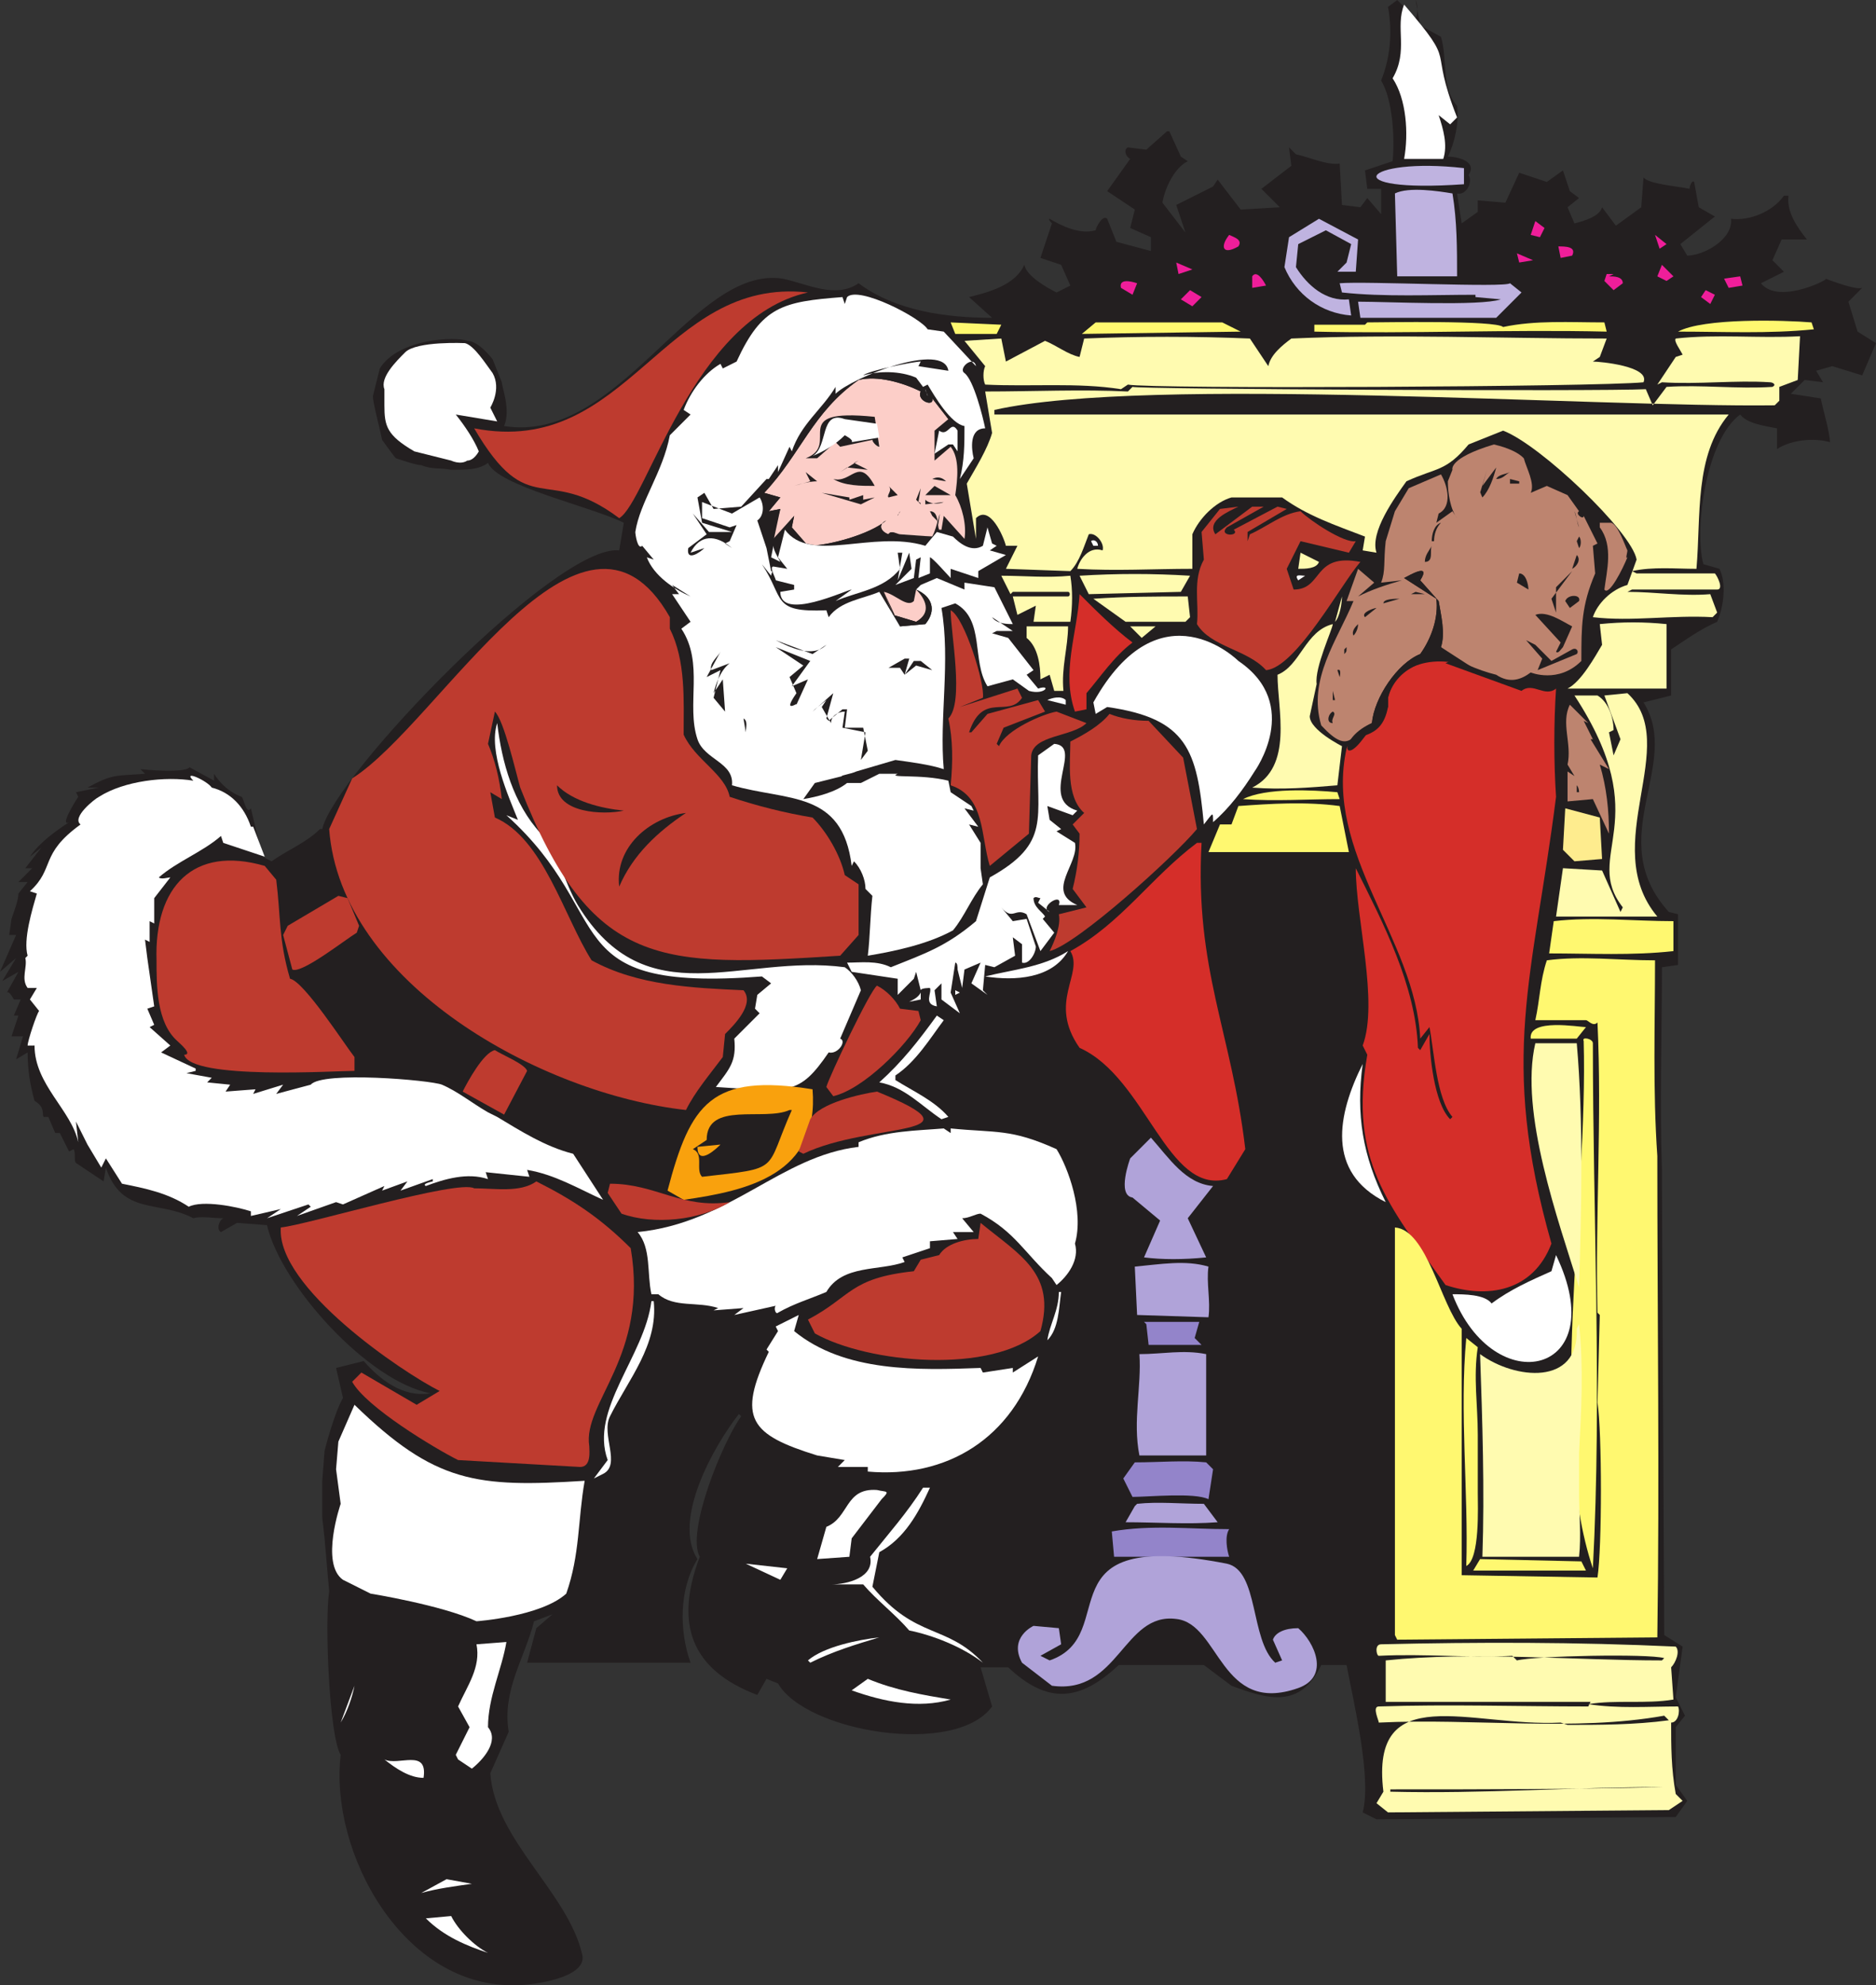 <svg xmlns="http://www.w3.org/2000/svg" width="611.25" height="646.537"><rect width="100%" height="100%" fill="#333333" stroke="none"/><path fill="#231f20" fill-rule="evenodd" d="m611.25 111.75-6-3.75-3-9.75 4.5-4.5c-2.25.75-9.75-2.25-12-3 3-.75-15 9-21 1.5l7.5-3.75-3.75-3.75 3-6.75h8.25c-3-3.75-6.75-9-6-14.25h-1.5C577.5 69 570 72 564 71.25c.75 6.75-9 12-14.25 12l-2.25-3.75 11.25-9-5.25-3-1.5-8.25c-.75-.75-1.5 1.5-1.5 2.25-3-.75-13.5-1.5-15-3.75l-.75 9.75-8.25 6-4.5-6c-.75 3-6 4.5-9 5.25l-2.25-5.25 3.75-3-3-2.25-2.25-6.75-5.25 3.75-9-3-4.5 9.75-9-.75V69l-5.25 3.75-1.5-9.75c3 .75 5.25-3.75 3.75-6 3-4.5-3.75-6-6.75-6 2.25-4.5 3.75-11.25 3-16.5-5.25-6-3-15-5.25-22.5l-6.75-3.75-1.5-8.25c.75 1.5.75 4.5 0 6l-6-6-3 2.25c1.5 8.25.75 16.5-2.25 24 3.75 6 4.5 18.75 3.75 26.25l-9 3 .75 6h4.5v8.25l-4.5-5.25-2.25 3-6-.75-.75-13.5c-3.75.75-10.5-2.25-14.25-3L420 48l.75 6-9.75 7.5 6 6-12.75.75-7.5-9.75-1.5 2.25-12 6 3 9-7.5-9.75c.75-4.5 3.75-11.25 8.25-13.5l-2.25-1.5-3.75-8.25h-.75l-6.75 6-6-.75c-1.5.75-.75 3 .75 3.75l-7.5 10.5 9 6-1.5 6 6.75 3v4.5l-11.25-3-3-7.5c-1.5-1.5-3.75 3-3.75 3.75-5.25 1.5-11.25-1.5-15-3.75-.75 0 .75 1.5.75 1.5L339 84l6.75 2.25 3 6.75-4.5 2.25c-3-1.5-9.75-5.25-10.5-9-3 6.75-12 9-18 10.5l7.5 6.75c-15 0-31.5-2.25-43.5-11.25-7.5 5.25-17.25 0-24.75-1.5-29.25-4.5-53.25 54-90.75 48 2.25-5.25-.75-12.75-.75-14.25l-3-7.5s-4.5-6-8.25-6c-3.75-1.5-22.5-.75-28.5 9l-2.25 9c0 2.25 2.25 10.5 3 14.25 0 0 3.75 5.25 4.5 6 2.25.75 6.75 2.25 8.25 2.25 3.75 1.5 6 .75 9.75 1.5 5.25 0 9 0 12-2.25 3 7.5 33.75 14.25 44.25 19.5l-1.5 9c-20.25-2.25-93 73.5-96.75 90.75h-.75c-4.5 4.5-10.5 6.75-15.75 10.5l-3-1.5-3.75-15.75c-1.5 2.25-2.25-3-3-3.75 0 0-5.25-1.5-9-7.5v2.25l-8.25-4.5c.75 0 0 2.25-15.75.75l1.5 1.5c-9.75.75-10.5 0-18.75 4.5h3.75l-7.5 1.5.75 1.5c-1.5 2.25-6 9.75-3 8.25-4.5 3-9.75 6.75-12.75 11.25l3.75-3-5.25 6.75h2.25l-4.5 4.5h3L6 291c0 2.25-1.5 6-2.25 8.25L3 304.5h2.25L0 316.5l5.25-4.5-4.5 7.5 5.25-3-3.75 6.75c.75-.75 2.25 2.25 2.25 2.25h2.25l-2.25 5.25H6l-2.25 6.75H7.5L5.25 345 9 342.75c0 5.25.75 10.5 2.25 15.75 3.75 2.25 2.25 4.5 3 5.25h1.5L18 369h1.5l3 6 1.5-.75c.75 1.5 0 3.75.75 4.5l9 6 .75-4.5c5.25 15.75 17.25 10.5 28.5 16.5 2.25-.75 6.75 0 9.75 0-1.5.75-2.25 3.75-.75 4.5l5.25-3L87 399c4.5 19.5 33 51 53.25 54.75-9 1.5-16.5-4.5-21.75-10.5l-9 2.25 2.25 9.75c-3 5.25-6 17.25-6 17.25l-.75 9.75v12l.75 6.75 1.5 17.25c-1.5 9.75 0 47.25 3.75 53.25-3.75 31.5 20.25 76.5 57.75 75 4.5 0 22.5-2.25 21-9.75-4.5-20.25-28.5-37.5-30-59.25l6-13.5c-2.25-13.5 5.25-24 8.25-36l6-2.25-5.25 4.5-3 11.25H225c-3.75-10.5-3.75-24 2.25-33.75C219 495 232.5 471 240.75 460.5l.75.75c-6 8.25-18 37.5-13.5 45.75-8.25 21.75-3 36.75 18.75 45l3-5.25 3.75 1.5c9 15.75 57.75 24 69.75 7.5L319.5 543h9c12.75 12 23.25 11.25 36-.75h27.75l9 6.75c12 4.5 22.5 7.5 29.25-6.75h8.25c2.25 12 8.25 36.75 5.25 48l4.5 2.25 97.5-.75 3.75-5.25-3.75-5.25V562.5l3-3.75-3-6 2.25-16.5-6-3.75-.75-147V381c-.75-22.5 0-44.25 0-66l5.25-.75v-16.5l-3-.75c-21.75-24 4.5-48-8.25-68.25l9-2.25v-15c4.5-3 9.75-6.75 15-9 2.25-5.25 3-12.75.75-17.25l-5.25-1.5c-3-11.25.75-40.5 12-48.75 2.25 3 8.25 3.75 12 4.5v6.75c4.5-3 12-3.75 17.25-2.25 0-3-2.25-10.5-3-14.25l-9.75-1.5 4.5-4.5 6 .75-2.25-3.75 5.25-1.5 9.75 3 4.5-10.5"/><path fill="#d52e29" fill-rule="evenodd" d="M452.25 227.25v3c-2.25 12-11.25 7.5-13.5 13.5-7.5 33.75 22.5 62.25 24 94.5l3-3.75c1.5 7.5 2.25 23.25 7.5 29.25l-.75.75c-5.25-5.25-6.75-21-6.75-27.75l-3 5.25-.75-.75c-.75-20.25-11.25-40.5-20.25-58.5 0 16.5 7.5 43.5 2.25 57.75l1.5 3c-6 34.5 6.75 48.75 25.5 75 13.5 4.5 28.5 2.25 34.5-13.5-17.25-60.75-6-86.25 1.5-145.5-.75-11.25-.75-24 0-35.25-3.75 3-7.5-2.25-11.25.75L471 216l1.5-.75c-8.25-1.5-18 3-20.25 12"/><path fill="#bd846f" fill-rule="evenodd" d="m519 177.75 1.5-.75-4.5-9c0 1.5-3-.75-1.5-1.5l-3.75-5.25-6.75-3-5.25 2.25c1.5-3-1.5-8.25-2.25-11.25.75 1.5 0-2.25-9.75-4.5-15 4.5-13.5 8.25-13.5 8.25l-1.5 3.75c0 3.75.75 9 3 12l-1.5-2.25-5.25 3.75.75-3c4.5-2.25 3-9 .75-12.75L459 159l-4.5 7.5-3 9.75c-.75 6.75 0 9.75-1.5 13.5l6.75-.75c-5.25 1.5-9.75 3-14.25 5.25l5.25-4.5-5.25-4.5-3.75 10.5H441c-5.25 12.75-15 25.5-10.5 40.5 9.75 10.5 9.75 2.25 16.5-.75.75-8.25 8.25-19.5 15.75-22.5 3.75-5.25 6-12 5.25-18l-10.5-6.75c1.5-.75 9-5.25 5.25.75l6 6.75c.75 4.5 2.25 10.5.75 15 4.5 4.5 12 7.5 18 9 4.5 3 8.25 1.5 11.25-.75 0 0 9 3.75 16.5-3.75 0-11.25 0-18 4.5-28.5l-.75-9"/><path fill="#231f20" fill-rule="evenodd" d="M469.5 210.75c1.5-4.5 0-10.5-.75-15l-6-6.75c3.75-6-3.75-1.5-5.25-.75L468 195c.75 6-1.5 12.75-5.25 18-7.5 3-15 14.25-15.75 22.5-10.5 4.5-9.75 14.25-3 5.25l8.25-10.5v-3c3-13.5 20.25-14.25 30-8.25l-12.75-8.25"/><path fill="#fccec8" fill-rule="evenodd" d="M311.25 161.25c.75-5.25 1.5-12-1.5-15.75l-5.25 4.5v-9.75l4.5-3.75-5.25-6.75c.75 3-5.25.75-3.75-2.25-6-3-14.25-5.25-20.25-3.75-15 10.5-18.75 24-30.75 36.75l5.25 1.5-3.75 4.5 3.75-.75-3 10.5 7.5-8.25-.75 3.75 5.25 6c6.75 0 20.25-3.75 25.5-8.25-3 1.5-1.5 3.75.75 4.5.75-1.5 3 0 3.75 0l10.5.75c.75-1.5 2.25-3.75 1.5-5.25l-1.5-1.5-.75-1.5c3 0 2.25 4.5 3 6h.75l.75-4.5 6.75 7.5c.75-4.5-.75-10.5-3-14.25"/><path fill="#fff" fill-rule="evenodd" d="M312 147v-6.75c-2.25-3.75-3 2.25-6 0l-1.5 7.5 4.5-3h1.5L312 147"/><path fill="#231f20" fill-rule="evenodd" d="M298.5 123c-5.25-2.25-12-2.25-17.25-.75 1.5-1.5 15.75-4.5 18.75-4.5l-.75 1.5 9.75 1.5c-1.5-9.75-31.5 2.25-36.75 7.5V126c-4.5 7.5-11.25 12-14.25 21l-.75-1.5-3.75 8.25v-2.25l-3 4.5h-.75l-8.25 9-9 .75-3-5.25-2.25 1.5 1.5 8.25 9.75 3H231l-4.5-6 3.75 6.75-6 4.5c-.75 4.5 3.75 2.25 5.25 0L225 180c3-6 8.25-6 13.5-1.5l-2.25-1.5 1.5-.75L240 171l-2.25.75-9-3v-5.25l9.75 3.75 8.25-4.5c2.25 1.5 2.25 5.25 0 6.75l3 8.25 1.5 8.25.75-1.5 4.5.75-3-3.75 2.25-9c8.25 11.25 30 0 45.75 5.25l3.75-4.5c2.25-12.75 0-.75-1.5 1.5h-10.5c-.75-.75-3-2.25-3.75-.75-2.25-.75-3.75-3-.75-4.5-5.25 4.5-18.75 8.25-25.5 8.25l-5.25-6 .75-3.75-6.75 8.25 2.25-10.5-3.75.75 3.75-4.5-5.25-1.5c12-12.75 15.75-26.25 30.75-36.75 6-1.5 14.25.75 20.25 3.75-1.5 3 4.5 5.25 3.75 2.25l5.25 6.75c3.75 4.5-3-6-6.75-11.25l-1.5.75-2.25-3"/><path fill="#fff" fill-rule="evenodd" d="M184.5 519c-8.25 7.5-29.25 9-29.25 9-11.25-5.25-34.5-9-34.5-9l-9-4.5c-7.5-5.25-.75-24.75-.75-24.75l-1.5-11.25.75-9 5.25-12c26.25 25.5 39.75 27 75 24.75-2.25 12.75-1.5 24-6 36.75M474.75 38.25l-2.25 2.25-3.75-3c1.5 4.5 3 9.75 1.5 14.25H457.5c1.5-8.25.75-19.5-3.75-26.25 5.25-9 .75-16.5 3.75-24 18 21 7.5 12 17.25 36.75"/><path fill="#bfb3e0" fill-rule="evenodd" d="M477 60c-42.75 3-33-9 0-5.25V60m-3.75 3c1.5 9 1.5 18 1.5 27h-19.5l-.75-27c4.5-2.25 14.25-.75 18.75 0M442.5 78l-.75 10.5h-6l3-3 1.5-6L432 75l-9 4.5-.75 7.5C426 93 432 98.25 439.5 97.5l.75 5.25C430.5 102 422.25 96 418.5 87l1.5-9.75 9.75-6L442.5 78"/><path fill="#ef1e9a" fill-rule="evenodd" d="m503.25 74.25-1.5 3-3-.75 1.5-4.5 3 2.25M543 79.5l-2.25 1.5-1.5-4.5zm-139.5.75c-5.25 3-6 0-3-3.75 1.5.75 4.5 1.5 3 3.75m108.75 3-3.75.75-.75-3.75c2.25 0 6 0 4.5 3m-12.75 1.5-4.5.75-.75-3zm-111 3-4.5 1.5-.75-3.75zM545.25 90 543 91.5l-3-1.5 1.5-3.75 3.75 3.75M412.5 93l-4.5.75V90c1.5-2.25 3.75 1.5 4.5 3m111.75-3c1.5 0 4.5 0 4.5 2.25l-3 2.25-3-3 .75-2.25h2.25l-1.5.75m43.5 3-4.5.75-1.5-3L567 90l.75 3m-197.25-.75L369 96l-3.75-2.25c-.75-3 3-2.25 5.25-1.5"/><path fill="#bfb3e0" fill-rule="evenodd" d="m492 92.25 3.75 3-8.25 8.25h-44.25l-.75-5.25c9.75 0 39.75 1.5 46.5-.75l-8.25-.75V96c-14.25 0-30 .75-43.5-.75l-.75-3c8.25-.75 54 1.5 55.5 0"/><path fill="#ef1e9a" fill-rule="evenodd" d="m558.75 96-1.5 3-3-2.25 1.5-2.25 3 1.5m-167.25.75-3 3-3.75-2.25 3-3 3.75 2.25"/><path fill="#fff870" fill-rule="evenodd" d="m398.25 105 6 3-51.75.75L357 105h41.25M591 107.25c-15 1.5-29.25.75-44.25.75 8.25-4.5 34.5-3.75 43.5-3l.75 2.25m-101.25-.75c10.5-2.25 21.75-1.5 33-1.5l.75 3c-32.25-.75-63.75.75-95.25 0v-2.25h16.5l.75-.75c5.25 0 42-.75 44.25 1.5m-163.5-.75-1.5 3h-13.5l-1.5-3.75 16.5.75"/><path fill="#231f20" fill-rule="evenodd" d="M138 149.25c.75 0 1.5.75 1.5 1.5l-1.5-1.5"/><path fill="#fffbb0" fill-rule="evenodd" d="m407.25 110.25 6 9c.75-3.75 4.5-6.75 7.5-9 33.75-1.5 68.25 0 102.75 0l-2.25 6-2.25 1.5c2.25 0 18.75 1.5 16.5 6.75-15 1.5-160.5 2.25-168 .75l-2.25 1.5C351 124.5 336 126 321 125.25c-.75-1.5-.75-4.5 0-6l-6.75-8.25 12-.75 1.5 7.5L340.5 111c3.75 1.5 7.5 4.5 11.25 5.25l1.5-6c18-.75 36-.75 54 0"/><path fill="#fffbb0" fill-rule="evenodd" d="m586.5 109.5-.75 14.25-6 2.25v4.5l-1.5 1.5c-58.5.75-204-9.75-254.25 1.5v1.5h239.25c-11.25 13.5-9 33-10.5 50.25-6.75 0-14.25-.75-21 .75l1.5.75h25.5c.75.75 3 5.25.75 5.25h-27.75l-1.5.75c9 0 18 1.5 27 .75l2.25 6-1.5 1.5c-13.5-.75-26.25 1.5-39 0 1.5-4.5 6-9 11.25-10.5l3-8.25c-1.5-9-31.5-37.5-43.5-42l-11.25 4.5c-7.5 9-10.5 7.5-20.25 12-3.75 5.25-12 16.5-9.75 23.25l-4.5-.75.75-4.5C435 171 426 168 417.75 162h-16.5c-5.25 1.5-10.5 6.75-12.75 12v11.25c-12.75 0-24.75.75-37.5 0 .75-3 3.75-7.5 8.25-6 .75-2.25-2.25-6-4.5-5.25-1.5 3.75-3 9-6 12l-21-.75 3.75-7.5h-3.75c-.75-3-5.25-13.5-9.75-9v6.75l-3-18c3-5.25 6.75-11.25 8.25-16.5L321 127.5c15.75 0 31.5-.75 46.5 0l1.5-1.5c.75.75 153 1.5 167.25.75l2.25 5.25 4.5-6c11.25-.75 23.25.75 34.5 0 1.5-.75 0-1.5-.75-1.5-11.25-.75-23.25.75-35.25 0l-1.5.75 6-9 2.25-.75c-.75-1.5-3-4.5-2.25-5.25 13.5-1.5 27 0 40.5-.75"/><path fill="#fff" fill-rule="evenodd" d="m302.25 129-.75-2.25c0 .75.75 1.5.75 2.25"/><path fill="#231f20" fill-rule="evenodd" d="m285 135.75 1.5 9.75c-.75 0-2.25-1.5-2.25-2.25l-10.5 2.25-1.5-1.5-6 5.25h-3.75c12-4.5-6.75-16.5 22.5-13.5"/><path fill="#fff" fill-rule="evenodd" d="m275.25 136.5 10.5 1.5.75 4.5-9 1.5c.75-.75-2.25-2.25-2.25-2.25-3 3-6.75 5.25-10.5 6.75 5.25-3 2.25-15 10.5-12"/><path fill="#231f20" fill-rule="evenodd" d="m278.25 150.75 4.5 2.25-6.75-.75-2.25 1.5 6-3.75-1.5.75M483 162c-.75-1.5-.75-2.25-.75-1.5l2.25-7.5-1.5 5.25 4.5-6c-.75 3-2.25 7.5-4.5 9.75"/><path fill="#231f20" fill-rule="evenodd" d="M285 158.25c-4.5 0-9.75 0-13.5-2.25 6 1.5 8.25-7.5 13.5 2.25m207-4.5c-1.5.75-2.25 2.25-4.5 2.25.75-1.5 3-1.5 4.5-2.25m-225.75 3c-2.25 0-5.25.75-7.5 1.5l5.25-1.5-1.5-3 3.75 3m42 0-4.5-.75c1.5-.75 3-.75 4.5.75m186.75.75h-3V156l3 .75v.75m-185.25 3.75h-8.25l3-3zm-17.25 0-3 .75c-.75-.75 1.5-2.25 0-3.75l3 3M300 159l-.75 4.5s.75 0 .75.75l-1.5-1.5L300 159m-23.25 3v.75l4.5-1.5v1.5L285 162l-4.5 2.25-12.75-3.75 9 1.5m30.75 1.5-6 .75v-1.5c1.5 1.5 4.5 1.5 6 .75"/><path fill="#be3b2f" fill-rule="evenodd" d="M403.5 165c-3 1.5-10.5 4.5-7.5 9l12-9h3.75l-12 6.75c-3 3 4.5 3 2.25.75l14.25-7.5 3 .75-12.75 7.5v3l.75-2.25c5.25-2.25 10.5-6.75 16.5-7.5 3 3 14.25 10.5 18 9.75L439.5 180l-15.75-3.75-4.5 9 2.25 6.75c9.75 0 6-12 21.75-9-6 6.75-21 34.5-30.75 35.25-6-6.75-18-7.5-22.5-15 .75-6.75-1.5-14.25 2.25-21l-.75-9 6-7.5 6-.75"/><path fill="#231f20" fill-rule="evenodd" d="M514.5 171.75c-.75-1.5-.75-3.75-1.5-5.25l1.5 5.25m-221.25-5.25c0 .75-.75.75-.75 1.5l.75-1.5"/><path fill="#bd846f" fill-rule="evenodd" d="M530.25 179.25c0 .75-.75 3 0 2.25-1.5 3.75-6 12.75-7.5 10.5.75-6 3-14.25-1.5-20.25v-1.5H525c2.25.75 4.5 7.5 5.25 9"/><path fill="#231f20" fill-rule="evenodd" d="M467.25 176.25h-.75c0-2.25.75-5.25 3-6-1.5 1.5-2.25 3.75-2.25 6"/><path fill="#fff" fill-rule="evenodd" d="M301.5 177.75c-17.25-5.25-37.5 6-45.75-5.25l-2.25 9 3 3.75-4.5-.75c-1.5 0 .75 3.75.75 4.5l6 1.5v1.5l-4.5.75c0 9.75 21.75-.75 23.25-.75l-5.25 3.75c6.75-3 15.75-3.75 21-10.5l-.75-5.25h1.5l-1.5 9 3.75-9 .75 5.25-5.25 5.25 6-2.25.75-6 1.5-.75-.75 6.75 3.75-1.5v-5.25c.75 0 6 6 6.75 6.75v-3l9 3V186l9-5.25-5.25-1.5 2.25-1.5-1.5-.75-1.5-5.25-1.5 6c-3.75 2.25-7.5-.75-9.75-3l-5.25-1.5-3.75 4.5"/><path fill="#231f20" fill-rule="evenodd" d="m234 184.5-4.5 3 3.75.75 3-6.75-1.5 3-1.5-4.5-3.75-1.5 1.5.75 3 5.25m18 6 2.25 1.5-3-6c0 1.5 0 3 .75 4.5m262.5-12-.75-2.25.75-1.5c.75.75.75 3 0 3.75"/><path fill="#fff" fill-rule="evenodd" d="M357.75 177.75h-1.5l-.75-1.5c.75-.75 2.25 0 2.25 1.5M254.25 183l-3-1.5.75-3.75c0 1.5 1.5 3.75 2.25 5.25"/><path fill="#231f20" fill-rule="evenodd" d="M466.5 177.75c-.75 1.5.75 5.25-2.25 5.25 0-2.25 1.5-3.75 2.25-5.25"/><path fill="#fffbb0" fill-rule="evenodd" d="M429.75 183c-.75 2.25-4.5 2.25-6.75 2.25l.75-5.25 6 3"/><path fill="#231f20" fill-rule="evenodd" d="m512.25 185.25 1.5-4.5c1.5 1.5 0 3.75-1.5 4.5m-285 6c1.5 0 8.25-1.5 7.5.75l-6 2.25 4.5.75 5.25-3-7.5 4.5 9.75 2.25 1.5-.75h-10.5c-.75-2.25-4.5-4.5-6.75-5.25l-.75-7.5 3 6M505.5 195l1.5 4.5v-8.25l5.25-5.25-6.75 9"/><path fill="#fffbb0" fill-rule="evenodd" d="M348.75 202.5h-12l.75-5.25-6 3-1.5-6h18c.75 0 .75-1.5 0-1.5h-18l-.75.75-3-6c7.5 0 15 .75 22.5 0 .75 4.5.75 9.75 0 15m39-15-3 5.25-30 .75-3-6c12-.75 24-.75 36 0"/><path fill="#fff" fill-rule="evenodd" d="M425.25 187.5 423 189c-1.5-2.25.75-1.5 2.25-1.5"/><path fill="#231f20" fill-rule="evenodd" d="m498 192-3.75-2.25.75-3c2.25 0 3 3.75 3 5.25m-33.75 1.5h-4.5l1.5-.75zm0 0"/><path fill="#d52e29" fill-rule="evenodd" d="M369 209.25c-6 4.5-10.5 11.25-15 16.5V231l-3.75.75c-4.5-12.75.75-25.5 1.5-38.25C357 198.75 363 204.75 369 209.25"/><path fill="#fffbb0" fill-rule="evenodd" d="m387 194.25.75 6.75-1.5 1.5h-19.5l-10.5-7.5c10.5-.75 20.25-.75 30.75-.75"/><path fill="#231f20" fill-rule="evenodd" d="m514.5 195.75-3 2.25-1.5-2.25c.75-2.25 5.25-2.25 4.5 0"/><path fill="#fffbb0" fill-rule="evenodd" d="m435 202.5 2.25-8.25c0 2.25-.75 6.75-2.25 8.25"/><path fill="#231f20" fill-rule="evenodd" d="m456 195-5.25 1.5c0-1.5 3.75-1.5 5.25-1.5"/><path fill="#fccec8" fill-rule="evenodd" d="M298.5 202.5c5.25-3 3.75-7.5 0-10.5l-.75 3.75c-2.25 2.25-6-2.25-9.75-3l3 7.5 7.5 2.25"/><path fill="#fff" fill-rule="evenodd" d="m338.25 224.25-3.75-4.5 2.25-1.5-8.25-10.5-5.25-1.5 1.5-.75H330l-6.75-4.5c1.5 2.25 5.25 2.25 6.75 2.25l-6-12-9.75-1.5V192l-9-3.75-5.25 2.25-1.5 1.5c5.25 2.25 6.75 6.75 3 11.25l-8.25.75-6.75-11.25c-5.25 2.25-12.75 3-16.5 8.25l-.75-2.25c-18 .75-13.5-3.75-21-15l3 3.75c0-.75.75-1.5 0-1.5l-1.5-7.5-3-9c2.25-1.5 2.25-5.25.75-7.5l-9 5.25-9.75-3.75v5.25l9 3L240 171l-2.25 5.25-1.5.75 2.25 1.5C233.25 174 228 174 225 180l4.5-1.5c-1.5 1.5-6 4.5-5.25 0l6-4.5-4.5-6.75 5.25 6h7.5l-9.75-3-1.5-8.25 2.25-1.5 3 5.25 9-.75 8.25-9h.75l3-4.5v2.25l3.75-8.25.75 1.5c3-9 9.75-13.5 14.25-21v2.25C277.5 123 307.5 111 309 120.75l-9.75-1.5.75-1.5c-2.25 0-17.25 3-18.75 4.5 5.25-1.5 12-1.5 17.25.75l2.25 3 1.5-.75c2.25 3.75 7.5 12.75 12 13.5 0 6 0 11.25-1.5 17.25l4.5-6.75c-.75-3-1.5-9.75 3.75-9.75-.75-3.75-3.75-15.75-6.75-18-2.25-1.5 3-6 3.75-2.25L307.5 108l-5.25-.75C300 103.5 279.75 93 276 96.75l-.75 2.25-.75-2.25c-19.5 1.5-26.25 3-34.5 21l-4.5 2.25-.75-1.5c-5.25 3-9.75 9-12 15L225 135l-6.75 6.75c-2.25 12-9.75 21.75-11.25 31.5 0 .75.75 6 2.25 4.5l3.75 4.5-2.25-.75c2.25 6 9 10.5 14.25 12.75l-6-3.75 2.25 3H219l6 9-3 2.25c7.5 11.25 1.5 24.75 5.25 36 2.25 6.75 12 7.5 11.25 15 18 5.25 36 1.5 39 26.25l.75-1.5c2.25 2.25 3.75 6 3.75 9l2.25 2.25c-.75 6.75-.75 13.5-1.5 19.5 9-1.5 19.5-3.75 27.75-8.25 3.75-4.5 6-10.5 9.75-15l-.75-5.25v-8.25l-3.75-6 3 .75-4.5-6 3 .75-.75-1.5-6.75-4.5-.75-3.75c-9-2.25-20.25-.75-16.5-2.25h-6l-6 3H276c-3.75 3-9.75 4.5-14.25 5.25l3.75-5.25 9-2.25c-1.5 0 3-.75 4.5-1.5l12.75-3.75c5.25.75 11.25 1.5 15.75 3-1.5-16.5 2.25-35.25-.75-52.5l4.5-1.5c9.75 5.25 5.25 18.75 10.5 27l8.25-2.25 5.25 3.75c5.25 1.5 7.5-2.25 3-.75"/><path fill="#fff" fill-rule="evenodd" d="M233.25 188.25h-3.75l4.5-3.75-3-5.25-1.5-.75 3.75 1.5 1.5 4.5 1.5-3-3 6.75"/><path fill="#231f20" fill-rule="evenodd" d="m293.25 204 8.25-.75c3.75-4.5 2.25-9-3-11.25 0-.75-.75-1.5-1.5-.75l1.5.75c3 3 5.25 7.5 0 10.5l-7.5-2.25-3-7.5 5.25 11.25m155.25-6-3.75 3c-1.5-1.5 3-3 3.75-3"/><path fill="#be3b2f" fill-rule="evenodd" d="m320.25 227.25-7.5 3 18.75-6 1.5 3c-4.5 6.75-12.75-2.25-17.25 11.25h.75l5.25-6 16.5-4.5 2.25 3.75L327 237l-2.25 5.25.75.75c2.25-5.25 14.25-10.5 18.75-11.25l9.75 3.75c-4.5 4.5-17.25 3.75-18 10.5l-.75 25.5L322.5 282c-3-9.75-1.5-22.5-12.75-26.25.75-7.5.75-15-.75-21.75 5.25-5.25.75-27.75.75-35.25 4.5 2.25 11.25 24 10.5 28.5"/><path fill="#231f20" fill-rule="evenodd" d="m512.25 204-3 6.75c-.75.75-1.5 2.25-2.25 1.5l1.5-3-8.25-9c3.75-1.5 9 2.25 12 3.75"/><path fill="#fffbb0" fill-rule="evenodd" d="M543 203.25v21h-32.25c4.5-2.25 9-10.5 11.25-14.25l-.75-6.75c7.5-.75 14.25-.75 21.75 0m-114 19.5-2.25 10.5c0 4.5 10.5 9.75 10.5 9.75l-1.5 12.75c-9 .75-18 1.5-27.75.75 13.5-6.75 8.25-25.5 8.25-36.75 7.5-3 9-14.25 18-16.5 0 1.5-6 14.25-5.25 19.5"/><path fill="#231f20" fill-rule="evenodd" d="M442.5 203.25c0 1.5-.75 3-1.5 3.75-.75-1.5.75-3 1.5-3.75"/><path fill="#fffbb0" fill-rule="evenodd" d="M348 204c0 6.75-2.25 13.5-1.5 21h-3l-1.5-5.25-3 1.5c0-4.5-.75-10.5-4.5-13.5V204H348m24 3.75-3.75-3.75h8.25zm0 0"/><path fill="#fff" fill-rule="evenodd" d="M403.5 215.25c21 14.25 5.25 36 5.25 36-3.75 6-8.25 12-13.5 16.5 0-3.75 0-3-3 .75-2.25-24-5.25-34.5-31.5-38.25L357 232.5l-.75-3.75c21.75-39 47.25-13.5 47.25-13.5"/><path fill="#231f20" fill-rule="evenodd" d="m500.25 210 5.25 5.25 6.75-3.75c1.5-.75 2.25.75 1.5 1.5L501 218.25l1.5-3.75-5.25-6 3 1.5m-231 0-4.5 3-12-4.5c4.5 2.25 12 6 16.5 1.5m-5.25 5.25-6 8.25 5.25-2.25-3.75 8.25c1.5-1.5-5.25 3.75 0-3.75l-2.25-5.25 4.5-3.75-9-6 11.25 4.5m174.75-4.5c0 1.5 0 1.5-.75 2.25v-1.5l.75-.75m-204 1.5c-.75 1.5-3.75 3.75-3 6l6-2.25c-3 2.25-4.5 6.75-5.25 9.75l3-4.5.75 10.5-3.75-4.5 2.25-9-4.5 2.25 4.5-8.25m61.5 2.25-1.5 5.25 3-4.5H300l3.75 3-5.25-1.5-3.75 3-1.5-2.25h-3.75l5.25-3h1.5m140.25 6-.75-2.25c1.5-.75.75 2.25.75 2.25M435 228h-.75v-3zm-163.5-2.25-2.25 8.25.75.75 4.5-3.75h1.5l-.75 6h6l1.5 7.5-2.25 3 1.5-9-7.5-1.5.75-5.25c-2.25 0-4.5 1.5-4.5 3.75l-3-5.25 1.5-2.25-3.75 3-.75.75 6.75-6"/><path fill="#fffbb0" fill-rule="evenodd" d="m525.75 237.75-1.5.75 1.5 7.5 2.25-5.25-5.25-14.25 7.5-.75c18 16.5-9.75 49.5 9.75 72.75h-33l2.25-15.75 12.75.75 6 13.5.75-1.5c-13.5-17.25 11.25-27.75-15.75-69h7.5c3.75 2.25 5.25 7.5 5.25 11.25"/><path fill="#fff" fill-rule="evenodd" d="M347.25 228v1.5l-6-1.5c1.5-.75 4.5-1.5 6 0"/><path fill="#bd846f" fill-rule="evenodd" d="m517.5 235.5-1.5-.75 3 6h-.75l6 9.75-3-1.5c2.25 7.5 3 15 3 22.5L519 260.25l-8.25.75v-9.75l2.25 1.5-2.25-3.75c1.5-6.75-2.25-13.5.75-19.5l6 6"/><path fill="#231f20" fill-rule="evenodd" d="M434.25 235.5c-2.25 0-1.5-3 0-3.75 1.5.75-.75 2.25 0 3.75m-191.25 3-.75-4.5c1.5.75.75 3 .75 4.5"/><path fill="#fff" fill-rule="evenodd" d="M275.25 315c2.25 1.5 4.5 4.5 5.25 7.5l-6.75 15.75c2.25.75-.75 5.25-3.75 4.5-9.75 14.25-12.75 12.75-36.75 11.25 4.5-6 6.75-8.25 6-15.75l8.25-8.25-1.5-1.5.75-4.5 4.5-3.75-3-2.25c-68.25 5.25-46.5-19.5-83.25-52.5l3.75 1.5c-3-7.5-9.75-22.5-6.75-31.5 1.5 12.75 5.25 26.25 14.25 36 6 6.75 7.5 15.75 12 23.25 22.5 36.75 53.25 15.75 87 20.25m74.25-49.5-8.25-3 .75 4.5 3.75 3-1.5.75 6 3.75c1.5 6.75-9.75 15.75.75 20.25h-6c1.5-4.5-6.75.75-3 2.25l-3.75-3 .75-1.5c-.75 0-1.5-.75-2.25 0 0 3 3 4.5 3.75 6l-.75.75 3.75 4.5-4.5 6-4.5-12c-3.75-2.25-4.5 2.25-8.25-2.25L330 300l4.5-.75 3 9c0 2.25-2.25 6-4.5 5.25v-6l-3-2.25.75 6L324 315l-3-.75-.75 8.25 1.5 1.5-5.25-3.75 3-6.75-5.25 2.25-.75 6-1.5-6c0-.75 0-2.25-.75-2.25l-1.5 9.75 3 6.75-6-4.5v-5.25l.75-.75-3 3 .75 5.25c-4.5-.75-1.5-4.5-2.25-6 0 0-3 0-3 .75l-1.5-6-.75 2.25-5.25 5.25v-5.25l-15-2.25-1.5-3c4.5 0 9.75-.75 14.25 1.5 11.25-4.5 18-6.75 27.75-15l4.5-14.25c20.25-11.25 15-19.5 15.75-39.75l5.25-3.75c9.75.75-5.25 18 7.5 21.75l-1.5 1.5M171.75 381l.75 2.25-14.25-1.5.75 2.25c-6.75-2.25-14.25 0-20.25 2.25-1.5-.75 2.25-1.5 2.25-1.5V384l-10.5 3.75 2.25-3-8.25 3 .75-1.5-13.5 6-2.25-.75-12.75 4.5 4.5-3-.75-.75-13.5 4.5 4.5-3-9.75 2.25v-1.5C77.25 393 66 390.75 61.5 393c-6.75-4.5-14.25-6-21.75-7.5l-5.25-8.25-1.5 3-4.5-7.5-3.75-7.5.75 6.75c-2.25-10.5-14.25-18.75-14.25-31.5H9c0-1.5 3-10.5 3.75-11.25l-3-3.75 2.25-3.75H9c-2.25-3 0-6.75-.75-9.75l.75-.75c-1.5-5.25 1.5-15 3-20.25l-2.25-.75c8.25-7.5 3-12 16.5-21.75-3-2.25 4.5-8.25 6-9 8.25-5.25 21.75-6.75 30.75-5.25-3.75-3.75 4.5 0 6 2.25 6 1.5 10.5 6 12.75 12.75h.75l3.75 9.75-13.5-4.5-.75-2.25c-6 5.25-14.25 8.25-20.25 13.5.75.75 3 0 3.75 0l-5.25 6.75v8.25l-1.5-.75v6.75l-1.5-.75.75 6 2.25 15.75-2.25.75 2.25 5.25-1.5.75 6.75 6-3 2.25L63.75 348v.75l-3 .75L69 351l-1.5 1.5 7.5.75-1.5 2.25 9.75-.75-.75 1.5 9.75-3-2.25 3 11.25-3c3.75-4.5 39-1.5 42.75 0 5.25 2.25 9.75 6 15 9l3 1.5c7.5 4.5 15.75 9.75 24.75 12l9.75 15c-8.25-3.75-15.75-8.25-24.75-9.75"/><path fill="#231f20" fill-rule="evenodd" d="M216 384.75c-6.75 0-14.25-.75-21-3-4.5-4.5-9-8.25-12.75-13.5-.75 3.75-5.25-3-8.25-.75l-4.5-3.75h-3.75l7.5-14.25c15 7.5 32.25 12 49.5 14.25l.75.75c-3 6.75-3.75 14.25-7.5 20.25M514.5 258h-.75v-2.25c.75.75.75 2.25.75 2.25"/><path fill="#fff870" fill-rule="evenodd" d="m435.75 258 .75 2.25c-10.5 0-21 .75-31.5 0 7.5-3.75 22.5-3 30.75-2.25"/><path fill="#fff" fill-rule="evenodd" d="m161.25 260.25 2.25 4.5-2.25-4.5"/><path fill="#feec8e" fill-rule="evenodd" d="m521.25 266.25.75 13.5-9 .75-3.75-3.75.75-13.5 11.25 3"/><path fill="#fff870" fill-rule="evenodd" d="m436.5 262.5 3 15h-45.75l3.75-9h3.75l2.25-6c10.5-.75 21.75-1.5 33 0"/><path fill="#231f20" fill-rule="evenodd" d="m110.25 291-15.75 9c-3-6-3.75-14.25-1.5-19.5h6l7.5-6.75 3.75 17.25"/><path fill="#d52e29" fill-rule="evenodd" d="M391.5 274.5c-2.25 41.25 9.75 61.5 14.25 99.75l-6 9.75c-19.5 5.25-26.25-33-48-42.75-10.5-15 1.5-24-3-31.5 16.5-9 26.25-24 41.25-35.25h1.5"/><path fill="#fff870" fill-rule="evenodd" d="M545.25 300v9.75c-13.5 1.5-27 .75-40.5.75l1.5-10.5c12.75-1.5 26.25 0 39 0"/><path fill="#231f20" fill-rule="evenodd" d="M157.5 342.75 149.25 354c-5.25-3-11.25-6-18-7.5v1.5l-7.5-1.5v1.5C109.5 337.5 108 330.75 99 316.5c5.25-4.5 11.25-7.5 17.25-11.25 13.5 18 22.5 25.5 41.25 37.5"/><path fill="#fff" fill-rule="evenodd" d="M348 309.75c-5.25 9-17.25 9.75-27 8.25 9-2.25 18.75-3 27-8.25"/><path fill="#fff870" fill-rule="evenodd" d="M539.25 312.75c0 21-.75 42 .75 63.75 0 52.5.75 105 0 156.75l-84.75.75-.75-1.5V399.75c10.5.75 15 25.5 21.75 33V513l44.25.75c1.5-9.75 1.5-47.25 0-57l.75-28.5-.75-.75c-.75-31.5 1.5-63 0-94.5-1.5 1.5-3-.75-3.75-.75h-16.5c1.5-6.75 1.5-12.75 3.75-19.5 11.25-1.5 23.25 0 35.25 0"/><path fill="#fff" fill-rule="evenodd" d="M311.25 324v-1.5l1.5.75zM300 325.5l-3.75.75c1.5-.75 3-1.5 3.75-3v2.25m-291.75 0L9 324l-.75 1.5m299.25 6.75c-4.5 6-9 13.5-15.75 18v1.5c6 3.75 12.75 6.75 17.25 12l-2.25.75c-6.75-4.5-12-10.5-20.25-12 7.5-6.75 12.75-13.5 18.75-21.75l2.25 1.5"/><path fill="#fff870" fill-rule="evenodd" d="m516.75 334.5-3 3.75h-15c-.75-6.75 15.75-3.75 18-3.75M519 510.75c-15-44.25-1.5-119.25-3-171.75-.75-1.5 3-.75 3 .75 0 56.25 3 114 0 171"/><path fill="#fffbb0" fill-rule="evenodd" d="M513.75 339.75c2.25 25.5 1.5 54.75.75 79.5-6.75-21.75-19.5-57-14.25-79.5h13.5"/><path fill="#fff" fill-rule="evenodd" d="M451.5 391.5c-19.5-9.75-15.75-28.5-7.5-45-2.25 16.5 0 30 7.5 45"/><path fill="#f9a10d" fill-rule="evenodd" d="M264.75 354.75c2.25 27.75-21 33-42 36l-5.25-3c7.5-28.5 14.25-38.25 47.25-33"/><path fill="#231f20" fill-rule="evenodd" d="m261.75 372 3.75-10.5 15.75-6C276 363 270 369 261.75 372M258 361.5c-9 20.25-3 18.75-29.25 21.75-2.25-2.25.75-7.5-3-9l4.5-3c0-12.75 18.75-6 27-9.75h.75"/><path fill="#231f20" fill-rule="evenodd" d="m255.75 364.5-7.5 13.5c-6 1.5-12.75 1.5-18.75 3.75l.75-4.5 6.75-3.75-4.5-5.25c4.5-3.75 18-4.5 23.25-3.75"/><path fill="#fff" fill-rule="evenodd" d="M344.25 374.25c3.75 6 9 20.25 6 30.75 1.5 5.25-2.25 10.5-6 13.5l-1.5-2.25c-9-8.25-12-15-23.25-21-1.5 0-3.75 1.5-6 1.5l3.75 4.5h-6.75l1.5 2.25-9 .75v2.25l-9 3 .75 1.5c-8.25 3-20.25.75-25.5 9.75-5.25 2.25-10.5 3.75-15.75 6.75-.75.75-1.5-1.5-.75-2.25l-13.5 3 3-2.25-9.75.75 1.5-.75c-6.75-2.25-14.25 0-19.5-4.5h-2.25c-1.5-6.75 0-15-4.5-20.25 30-3 46.5-24.75 72-27.75V372c9-3.75 18.75-3.75 27.75-4.5l2.25 1.5v-1.5c15 1.5 19.5 0 34.5 6.75"/><path fill="#b0a3d9" fill-rule="evenodd" d="m395.25 386.25-8.25 10.5 6 12.75c-7.5.75-14.25.75-20.25 0l5.25-12-9-7.5c-5.25-.75-.75-12.75-.75-12.75l6.75-6.75c6 6.75 11.25 15 20.25 15.75"/><path fill="#f9a10d" fill-rule="evenodd" d="M234.75 372.75c-.75.75-7.5 7.5-7.5.75l7.5-.75"/><path fill="#fff" fill-rule="evenodd" d="M473.25 421.5c3.75 0 10.5 0 12.75 3 6-4.5 12.75-7.5 19.5-10.5l1.5-5.25c18.75 39-20.25 48-33.75 12.75"/><path fill="#b0a3d9" fill-rule="evenodd" d="M393.75 412.5c-.75 5.25.75 11.25 0 16.5l-23.25-.75-.75-15.75c8.25-.75 16.5-2.25 24 0"/><path fill="#fff" fill-rule="evenodd" d="M345.75 420.75c-.75 5.25-.75 12-4.5 15.75.75-5.25 3.75-9.75 3.75-15.75h.75m-132.75 3c1.5 14.25-8.25 25.5-14.25 37.5-3 6 3.75 15.75-2.25 18.75l-3 1.5 4.5-6c-6-16.5 12-33.75 14.25-51.75h.75m47.25 4.5-1.5 5.25c16.5 13.5 40.5 12.75 60.75 12l.75 1.5 9.75-1.5v1.5l8.25-5.25c-8.25 27-30 39.75-55.5 37.5v-1.5H273l2.25-2.25-9-1.5c-21.75-6.75-26.25-12-15.75-33.75l-.75-.75 3.75-6-.75-1.5 7.5-3.75"/><path fill="#9384ca" fill-rule="evenodd" d="m390.75 430.5-1.5 5.25 2.25 2.25h-17.25l-.75-6.75-.75-.75h18"/><path fill="#fffbb0" fill-rule="evenodd" d="M514.5 473.25V486c0 6.75.75 14.25 0 21H483c.75-21.75 0-44.25-.75-66 11.25 8.25 32.25 10.5 31.5-8.25l.75-1.5c1.5 14.25.75 27.75 0 42"/><path fill="#fff870" fill-rule="evenodd" d="M481.5 438.75c-1.5 9.75 0 18.75 0 28.5V486c0 4.5.75 21.75-3.75 24 .75-24-2.25-50.25 0-74.25l3.75 3"/><path fill="#b0a3d9" fill-rule="evenodd" d="M393 474h-21.75c-2.25-11.25.75-22.5 0-33 7.5 0 14.25-1.5 21.75 0v33"/><path fill="#9384ca" fill-rule="evenodd" d="m395.25 478.5-1.5 9.75c-4.5-2.25-19.5-.75-24.75-.75l-3-6 3.75-5.25c8.25 0 15.75-.75 23.25 0l2.25 2.25"/><path fill="#fff" fill-rule="evenodd" d="M303 484.5c-3.75 8.25-8.25 16.5-16.5 21l-2.25 11.25c14.25 17.25 24 12 36 24.75-6.75-5.25-16.5-9-24-10.5-4.5-5.25-10.5-9.75-15-15h-10.5c5.25 0 14.25-2.25 12.75-9 6-7.5 12-14.25 17.25-22.5H303M277.5 501l-.75 6-10.5.75 3-10.5c7.5-3 6-12.75 16.5-12 3 .75 4.5 0 1.5 3L277.5 501"/><path fill="#b0a3d9" fill-rule="evenodd" d="M396.75 495.75c-9.75.75-20.25 0-30 0l3-5.25.75-.75c6.75-.75 14.25 0 21.75 0l4.5 6"/><path fill="#9384ca" fill-rule="evenodd" d="M400.5 498c-1.5 2.25-.75 6.75 0 9H363l-.75-8.25c12.75-2.25 25.5-.75 38.25-.75"/><path fill="#fff870" fill-rule="evenodd" d="m515.25 508.5 1.5 3H480l2.25-3.75 33 .75"/><path fill="#b0a3d9" fill-rule="evenodd" d="m415.5 541.5 2.25-.75-3-6.75c.75-2.25 3.75-3.75 8.25-3.75 5.25 4.5 10.5 15.75 0 19.5-25.5 9-25.5-21-39.75-22.5C366 525 364.5 552 342.75 549l-9.75-7.5c-4.5-8.25 3.75-12 3.75-12l8.25.75.75 5.25-6.75 3.75 3 1.5c24-8.25-3.75-43.5 57.75-31.5 10.5 2.25 7.5 24.75 15.75 32.25"/><path fill="#fff" fill-rule="evenodd" d="m256.5 510.75-2.25 3.75-11.25-5.25zm30 22.5c-7.5 2.25-15 4.5-22.5 8.25l-.75-.75c5.25-4.5 16.5-6.75 23.25-7.5m-121.5 1.5c-1.5 9-6 18-6 27.75 3.75 4.5-1.5 10.5-5.25 13.5l-4.5-3-.75-1.5 4.5-9-3.75-6.75c3-6.75 7.5-12.75 6-20.25l9.75-.75"/><path fill="#fffbb0" fill-rule="evenodd" d="M546 536.25c1.5 1.5 0 5.25-1.5 6.75l.75 10.5c-9 1.5-18.75 0-27.75 1.5 9.75 1.5 19.5.75 29.25.75.75 1.5 0 5.25-2.25 5.25 0 7.5 0 15 1.5 23.25l2.25 2.25-4.5 3-91.5.75-3.75-3 2.25-3.75c-4.5-36.75 28.5-21 57.75-22.5l2.25.75c10.5 0 21.75 0 33-1.5l-1.5-1.5c-29.25 5.25-62.25.75-93 2.25 0-.75-2.25-5.25 0-5.25 22.5-.75 45.75 0 68.25 0l.75-1.5H451.5v-13.5c28.5-3 61.5 0 90 0l.75-.75c-5.25-1.5-42-.75-48 .75l-1.5-1.5c-14.25.75-28.5-.75-43.5 0-.75 0-1.5-3.75.75-3.75 31.5-.75 63.75-.75 96 .75"/><path fill="#fff" fill-rule="evenodd" d="M309.75 553.5c-10.5 3-21.75.75-32.25-3l5.25-3.75c9 3.75 18 5.25 27 6.75M111 561l4.5-12c-.75 3.75-2.25 8.25-4.5 12m27 18c-4.5 0-9-3-12.75-6 4.5 2.25 14.25-3.75 12.75 6"/><path fill="#231f20" fill-rule="evenodd" d="M542.25 582c-30 0-59.25 2.25-89.25 1.5v-.75c30 0 59.25 0 89.25-.75"/><path fill="#fff" fill-rule="evenodd" d="M153.75 613.5c-5.25.75-11.25 1.5-16.5 3l8.25-4.5 8.25 1.5M159 636c-6.75-2.25-14.25-5.25-20.25-11.25L147 624c2.25 4.5 7.5 9.75 12 12"/><path fill="#be3b2f" fill-rule="evenodd" d="M154.5 139.5c50.25 9.75 61.5-49.5 108.75-44.25-37.5 8.25-52.5 68.25-61.5 73.5-24-18-29.25 1.5-47.25-29.25m207 93c3.75 1.5 8.25 2.25 12.75 2.25l11.25 12L390 270c-7.5 9-39 37.5-48 39.75 1.5-3 3.75-8.25 3-12l9-2.25-4.5-6c1.5-6 2.25-12 2.25-18l-2.25-3 3.75-3.75c-6-5.25-4.5-16.5-4.5-23.25 4.5-2.25 9.75-5.25 12.75-9m-42 165.75-.75 5.25c-4.5 0-10.5 1.5-12.75 5.25l-6 1.5-2.25 3.75c-21 2.25-20.25 8.25-34.5 15.75l2.25 4.5c17.25 9.75 57.75 13.5 73.5-.75 5.25-18.75-6.75-24.75-19.5-35.25m-144.75-13.5c-5.25 3.75-13.5 2.25-20.25 2.25-5.25-3-54.75 12-63 12.75C90 419.25 131.25 447 143.25 453l-7.5 4.5-18-10.5-3 3c4.5 8.25 27 21.75 34.5 25.5l39.75 2.25c3.75 0 3-5.25 3-6.75-2.25-14.25 19.5-29.25 13.5-64.5-9.75-9.75-18.75-15.75-30.75-21.75m-64.5-93 3 .75 3.75 9-.75 2.25c-3.75 2.25-18 13.5-21 12l-3-11.25 1.5-3 16.5-9.75m40.5 63.75c1.5-3 6.75-12.75 10.5-13.5 2.25 1.5 9.75 4.5 10.5 6.75l-7.5 14.25-13.5-7.5"/><path fill="#be3b2f" fill-rule="evenodd" d="M115.5 348.75v-4.5c-3-3.75-16.5-24.75-21-25.5-3.75-12.75-3-20.25-4.5-32.25l-3.75-4.5c-23.25-6.75-36 6.75-35.25 30.75C51 321 51 333 57.75 339c.75.75 5.25 4.5 2.25 4.5 2.25 8.25 49.5 5.25 55.5 5.25M285.75 321c3 1.5 6 4.5 7.5 7.5l6 .75.75 3c-4.5 8.25-18.75 22.5-28.5 24.75l-2.25-3c.75-3 14.25-31.5 16.5-33m-67.5-120v3.75c5.25 10.5 4.5 23.25 4.5 34.5 3.75 8.25 13.5 12.75 15 20.25 9 3 18 5.25 27 6.75 4.5 4.5 9 12 10.5 18.75l4.5 3v16.5l-6 6.75c-58.5 3.75-81 4.5-104.25-54.75-1.5-5.25-5.25-21.75-8.25-24.75l-2.25 10.5c2.25 5.25 3.75 11.25 4.5 18l-3.75-2.25 1.5 8.25c15.75 6.75 22.5 32.25 31.5 46.5 15 8.25 33 9 49.5 9.75 3.75 4.5-3 11.25-6 14.25l-.75 7.5c-4.5 6-9 11.25-12 17.25-47.25-5.25-112.5-41.25-116.25-91.5l7.5-16.5c28.5-18 75-102.75 103.5-52.5"/><path fill="#231f20" fill-rule="evenodd" d="M203.25 264c-6.75 1.5-21.75.75-21.75-8.25 5.25 5.25 14.25 7.5 21.75 8.25m20.25.75c-9 6-17.25 13.5-21.75 24-1.5-12.75 9.75-22.5 21.75-24"/><path fill="#be3b2f" fill-rule="evenodd" d="m198.75 385.5-.75 3 4.5 6.75c10.5 3.75 25.5 2.25 35.25-3.75-15.75 2.25-24-6-39-6m87-30c-5.25.75-18.75 3.75-21.75 9l-3.75 10.5 1.5.75c21.75-10.5 60.75-5.25 24-20.25"/><path fill="#fff" fill-rule="evenodd" d="m159.75 132.75 2.25 4.5-13.5-2.25c3 3.75 6 8.25 7.5 12 0 0-1.5 3-3.75 3-2.25 1.5-5.25 0-5.25 0l-12-3c-9-5.25-9.75-8.25-9.75-15v-5.25c-1.5-3.75 3.75-9 6.75-12 3.75-3.75 19.5-3 19.5-3 3 .75 6.75 6.75 9 9.75 3 5.25-.75 11.25-.75 11.25"/></svg>
